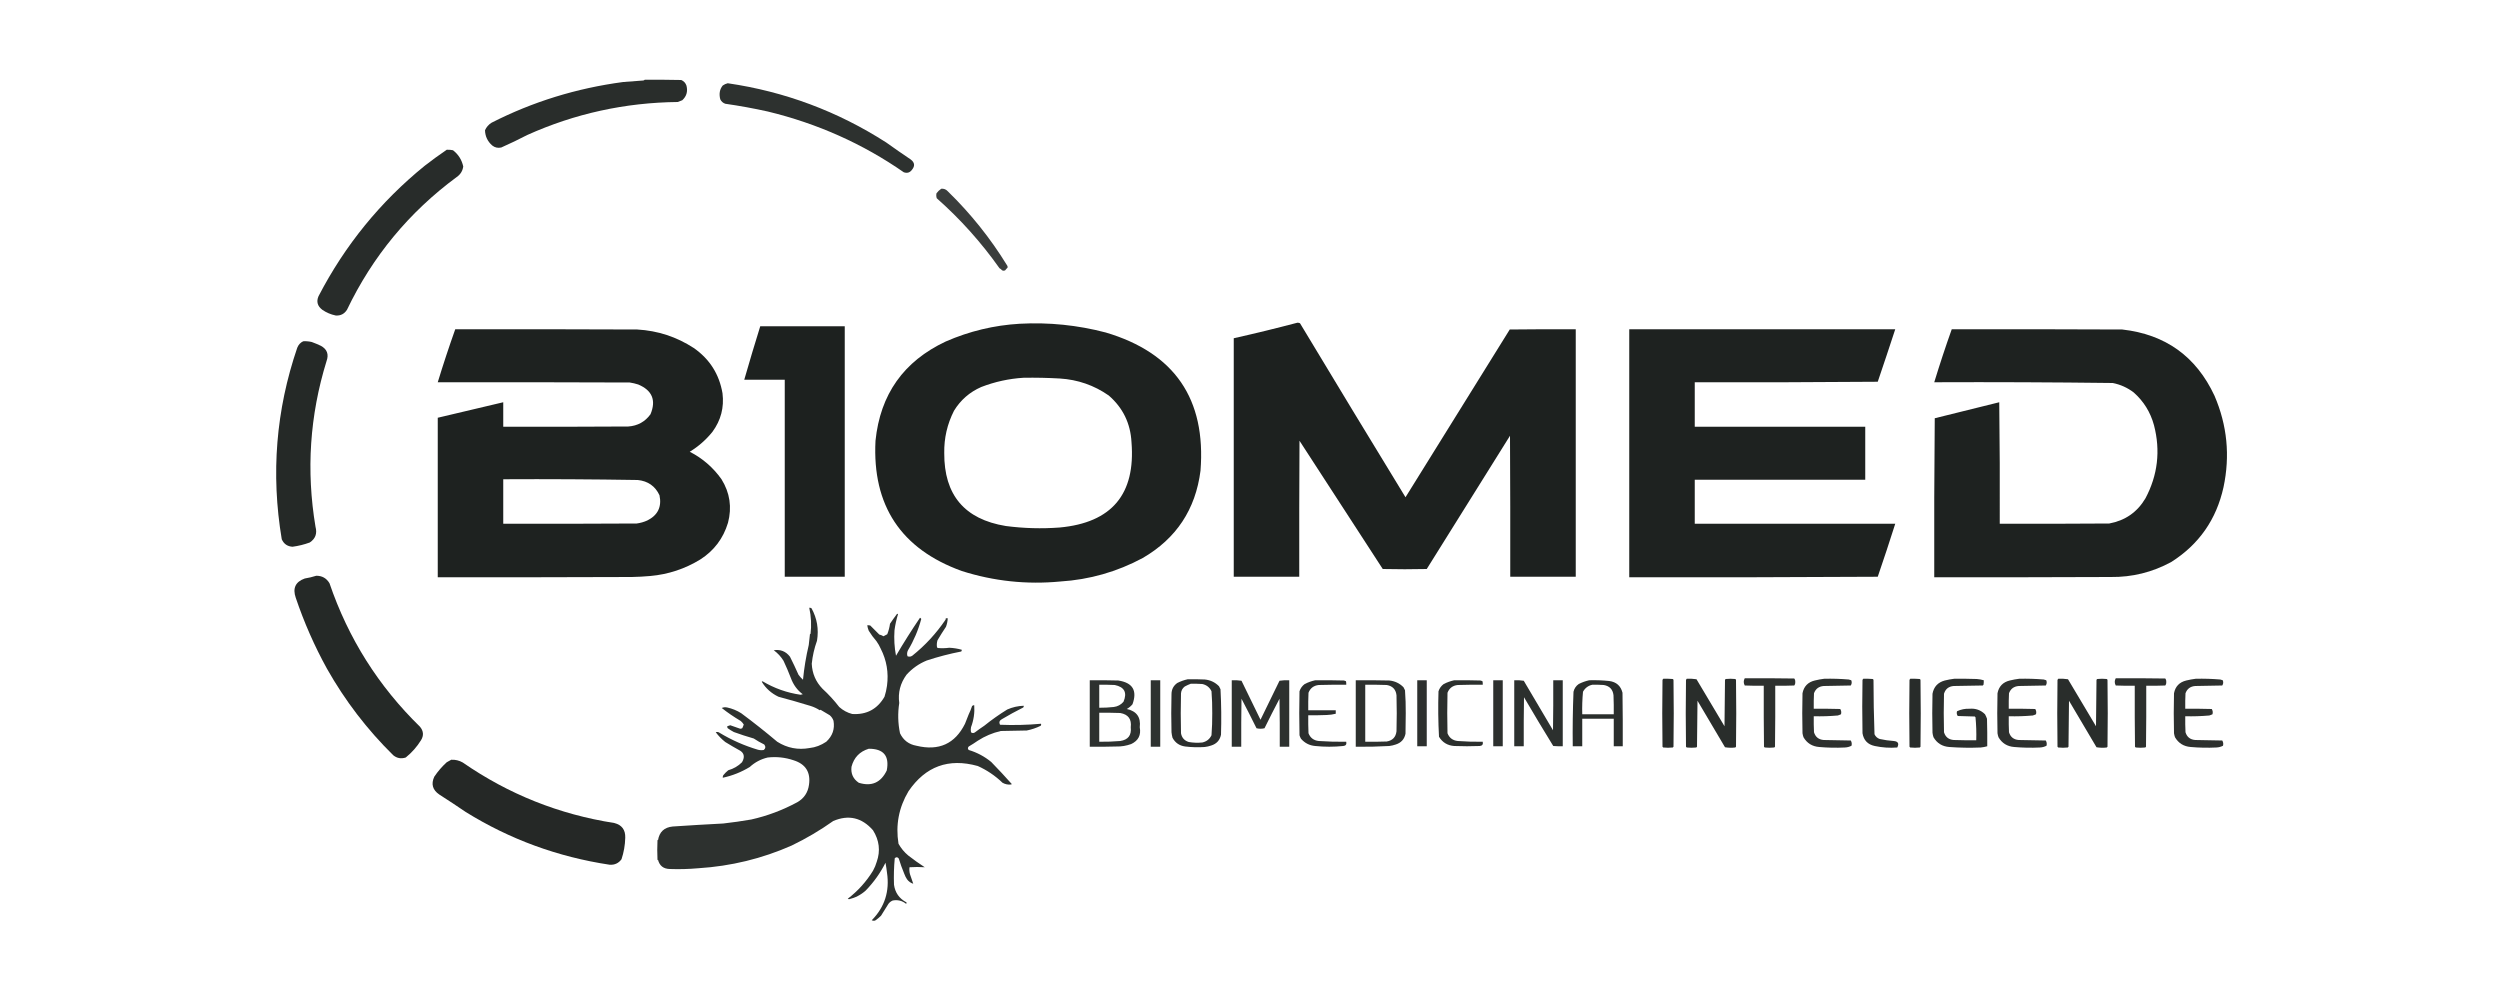 <?xml version="1.0" encoding="UTF-8"?> <svg xmlns="http://www.w3.org/2000/svg" xmlns:xlink="http://www.w3.org/1999/xlink" version="1.1" width="5000px" height="1980px" style="shape-rendering:geometricPrecision; text-rendering:geometricPrecision; image-rendering:optimizeQuality; fill-rule:evenodd; clip-rule:evenodd"><g><path style="opacity:0.944" fill="#1d211f" d="M 1289.5,159.5 C 1313.84,159.333 1338.17,159.5 1362.5,160C 1367.76,162.256 1371.26,166.09 1373,171.5C 1375.87,183.04 1373.04,192.706 1364.5,200.5C 1361.4,201.52 1358.4,202.687 1355.5,204C 1250.16,205.146 1149.83,227.146 1054.5,270C 1037.39,278.891 1020.05,287.224 1002.5,295C 995.779,296.52 989.779,295.187 984.5,291C 975.193,282.889 970.36,272.723 970,260.5C 972.769,254.25 977.102,249.25 983,245.5C 1065,203.64 1152.83,176.473 1246.5,164C 1259.83,163 1273.17,162 1286.5,161C 1287.74,160.768 1288.74,160.268 1289.5,159.5 Z"></path></g><g><path style="opacity:0.923" fill="#1d211f" d="M 1455.5,166.5 C 1569.7,183.177 1675.36,222.677 1772.5,285C 1788.66,296.58 1804.99,307.913 1821.5,319C 1829.42,325.059 1830.25,331.893 1824,339.5C 1819.79,345.277 1814.29,346.944 1807.5,344.5C 1725.58,287.562 1634.91,247.062 1535.5,223C 1507.44,216.767 1479.11,211.6 1450.5,207.5C 1445.9,205.895 1442.56,202.895 1440.5,198.5C 1437.73,187.651 1439.39,178.485 1445.5,171C 1448.63,168.8 1451.96,167.3 1455.5,166.5 Z"></path></g><g><path style="opacity:0.949" fill="#1d211f" d="M 893.5,299.5 C 897.722,299.263 901.889,299.596 906,300.5C 916.749,308.824 923.582,319.658 926.5,333C 925.224,341.883 920.891,348.883 913.5,354C 818.283,424.266 745.116,512.766 694,619.5C 688.704,627.826 681.204,631.66 671.5,631C 661.648,628.999 652.648,625.166 644.5,619.5C 634.92,612.158 632.42,603.158 637,592.5C 689.903,490.477 760.736,403.477 849.5,331.5C 863.928,320.308 878.594,309.641 893.5,299.5 Z"></path></g><g><path style="opacity:0.868" fill="#1d211f" d="M 1882.5,377.5 C 1887.7,377.011 1892.04,378.677 1895.5,382.5C 1941.21,427.022 1980.71,476.355 2014,530.5C 2015.19,532.044 2015.52,533.711 2015,535.5C 2013.31,537.017 2011.81,538.684 2010.5,540.5C 2008.35,541.758 2006.18,541.758 2004,540.5C 2002.64,538.811 2000.98,537.478 1999,536.5C 1962.45,484.802 1920.62,438.135 1873.5,396.5C 1872.41,393.227 1872.25,389.894 1873,386.5C 1875.73,382.912 1878.9,379.912 1882.5,377.5 Z"></path></g><g><path style="opacity:0.995" fill="#1d211f" d="M 2594.5,645.5 C 2596.47,645.261 2598.3,645.594 2600,646.5C 2669.94,762.763 2740.27,878.763 2811,994.5C 2880.63,882.751 2950.13,770.917 3019.5,659C 3063.5,658.5 3107.5,658.333 3151.5,658.5C 3151.5,823.5 3151.5,988.5 3151.5,1153.5C 3107.83,1153.5 3064.17,1153.5 3020.5,1153.5C 3020.67,1059.5 3020.5,965.499 3020,871.5C 2964.63,960.417 2909.13,1049.25 2853.5,1138C 2824.17,1138.67 2794.83,1138.67 2765.5,1138C 2709.88,1052.59 2654.38,967.085 2599,881.5C 2598.5,972.166 2598.33,1062.83 2598.5,1153.5C 2554.83,1153.5 2511.17,1153.5 2467.5,1153.5C 2467.5,994.5 2467.5,835.5 2467.5,676.5C 2510.13,666.926 2552.46,656.592 2594.5,645.5 Z"></path></g><g><path style="opacity:0.99" fill="#1d211f" d="M 2039.5,647.5 C 2097.78,644.358 2155.11,650.192 2211.5,665C 2349.2,705.845 2412.36,798.011 2401,941.5C 2391.1,1018.86 2352.6,1077.02 2285.5,1116C 2233.99,1143.63 2178.99,1159.3 2120.5,1163C 2053.36,1169.39 1987.69,1162.39 1923.5,1142C 1801.86,1097.95 1744.36,1011.12 1751,881.5C 1760.48,788.715 1807.32,722.548 1891.5,683C 1938.81,662.338 1988.14,650.505 2039.5,647.5 Z M 2047.5,755.5 C 2071.52,755.134 2095.52,755.634 2119.5,757C 2155.51,759.222 2188.17,770.556 2217.5,791C 2245.81,815.527 2260.98,846.693 2263,884.5C 2271.35,988.487 2223.52,1045.32 2119.5,1055C 2083.38,1057.73 2047.38,1056.73 2011.5,1052C 1929.01,1038.5 1888.01,989.833 1888.5,906C 1888,876.188 1894.5,848.022 1908,821.5C 1921.18,799.987 1939.34,784.154 1962.5,774C 1989.99,763.404 2018.32,757.238 2047.5,755.5 Z"></path></g><g><path style="opacity:0.993" fill="#1d211f" d="M 1520.5,652.5 C 1576.83,652.5 1633.17,652.5 1689.5,652.5C 1689.5,819.5 1689.5,986.5 1689.5,1153.5C 1649.5,1153.5 1609.5,1153.5 1569.5,1153.5C 1569.5,1022.17 1569.5,890.833 1569.5,759.5C 1542.5,759.5 1515.5,759.5 1488.5,759.5C 1498.76,723.715 1509.43,688.048 1520.5,652.5 Z"></path></g><g><path style="opacity:0.991" fill="#1d211f" d="M 910.5,658.5 C 1031.83,658.333 1153.17,658.5 1274.5,659C 1315.55,661.351 1353.22,673.685 1387.5,696C 1419.26,718.104 1438.42,748.271 1445,786.5C 1448.49,814.867 1441.83,840.533 1425,863.5C 1412.16,879.509 1396.99,892.843 1379.5,903.5C 1405.15,916.651 1426.32,934.984 1443,958.5C 1459.79,985.572 1464.12,1014.57 1456,1045.5C 1446.57,1076.86 1428.07,1101.36 1400.5,1119C 1369.81,1137.79 1336.47,1148.79 1300.5,1152C 1288.19,1153.09 1275.86,1153.75 1263.5,1154C 1134.17,1154.5 1004.83,1154.67 875.5,1154.5C 875.5,1048.17 875.5,941.833 875.5,835.5C 919.199,825.325 962.866,814.992 1006.5,804.5C 1006.5,820.833 1006.5,837.167 1006.5,853.5C 1089.83,853.667 1173.17,853.5 1256.5,853C 1275.3,851.691 1290.13,843.524 1301,828.5C 1312.63,800.584 1304.46,780.751 1276.5,769C 1270.94,767.194 1265.28,765.861 1259.5,765C 1131.5,764.5 1003.5,764.333 875.5,764.5C 886.368,728.897 898.034,693.563 910.5,658.5 Z M 1006.5,958.5 C 1096.18,958.037 1185.85,958.537 1275.5,960C 1295.85,962.043 1310.35,972.21 1319,990.5C 1323.84,1013.66 1315.67,1030.49 1294.5,1041C 1287.79,1044.01 1280.79,1046.01 1273.5,1047C 1184.5,1047.5 1095.5,1047.67 1006.5,1047.5C 1006.5,1017.83 1006.5,988.167 1006.5,958.5 Z"></path></g><g><path style="opacity:0.992" fill="#1d211f" d="M 3258.5,658.5 C 3435.83,658.5 3613.17,658.5 3790.5,658.5C 3779.04,693.539 3767.38,728.539 3755.5,763.5C 3633.5,764.5 3511.5,764.833 3389.5,764.5C 3389.5,794.167 3389.5,823.833 3389.5,853.5C 3503.17,853.5 3616.83,853.5 3730.5,853.5C 3730.5,888.833 3730.5,924.167 3730.5,959.5C 3616.83,959.5 3503.17,959.5 3389.5,959.5C 3389.5,988.833 3389.5,1018.17 3389.5,1047.5C 3523.17,1047.5 3656.83,1047.5 3790.5,1047.5C 3779.25,1082.93 3767.58,1118.26 3755.5,1153.5C 3589.83,1154.5 3424.17,1154.83 3258.5,1154.5C 3258.5,989.167 3258.5,823.833 3258.5,658.5 Z"></path></g><g><path style="opacity:0.991" fill="#1d211f" d="M 3903.5,658.5 C 4017.17,658.333 4130.83,658.5 4244.5,659C 4330.84,668.74 4392.34,712.907 4429,791.5C 4454.4,850.548 4460.4,911.548 4447,974.5C 4432.72,1039.05 4397.89,1088.88 4342.5,1124C 4304.81,1144.51 4264.47,1154.51 4221.5,1154C 4103.83,1154.5 3986.17,1154.67 3868.5,1154.5C 3868.17,1048.5 3868.5,942.498 3869.5,836.5C 3912.5,825.833 3955.5,815.167 3998.5,804.5C 3999.5,885.497 3999.83,966.497 3999.5,1047.5C 4072.5,1047.67 4145.5,1047.5 4218.5,1047C 4250.37,1041.15 4274.54,1024.32 4291,996.5C 4315.55,950.092 4321.22,901.426 4308,850.5C 4300.94,824.517 4287.44,802.683 4267.5,785C 4255.01,775.425 4241.01,769.092 4225.5,766C 4106.53,764.513 3987.53,764.013 3868.5,764.5C 3879.37,728.897 3891.03,693.563 3903.5,658.5 Z"></path></g><g><path style="opacity:0.958" fill="#1d211f" d="M 606.5,682.5 C 612.245,682.211 617.912,682.711 623.5,684C 629.588,686.208 635.588,688.708 641.5,691.5C 654.25,698.361 658.084,708.694 653,722.5C 619.523,830.982 612.19,941.316 631,1053.5C 634.694,1067.02 630.861,1077.52 619.5,1085C 608.266,1089.11 596.766,1091.94 585,1093.5C 574.742,1092.8 567.575,1087.8 563.5,1078.5C 541.615,947.635 551.949,819.968 594.5,695.5C 596.852,689.488 600.852,685.154 606.5,682.5 Z"></path></g><g><path style="opacity:0.958" fill="#1d211f" d="M 632.5,1151.5 C 644.208,1151.44 653.041,1156.44 659,1166.5C 696.555,1276.68 756.888,1372.35 840,1453.5C 847.13,1462.11 847.797,1471.11 842,1480.5C 833.812,1493.68 823.646,1505.18 811.5,1515C 802.29,1518.04 793.957,1516.54 786.5,1510.5C 734.282,1459.1 690.115,1401.43 654,1337.5C 629.004,1292.23 608.171,1244.9 591.5,1195.5C 584.903,1176.46 590.903,1163.63 609.5,1157C 617.453,1155.72 625.119,1153.88 632.5,1151.5 Z"></path></g><g><path style="opacity:0.923" fill="#1d211f" d="M 1761.5,1297.5 C 1759.19,1292.22 1756.36,1287.22 1753,1282.5C 1747.25,1275.92 1742.09,1268.92 1737.5,1261.5C 1736.03,1257.96 1735.03,1254.29 1734.5,1250.5C 1736.53,1250.34 1738.53,1250.5 1740.5,1251C 1746.42,1256.92 1752.42,1262.92 1758.5,1269C 1761.53,1269.78 1764.36,1270.95 1767,1272.5C 1769.5,1271.09 1772,1269.76 1774.5,1268.5C 1777.18,1261.79 1779.01,1254.79 1780,1247.5C 1784.31,1241.03 1788.81,1234.69 1793.5,1228.5C 1794.27,1227.29 1795.11,1227.29 1796,1228.5C 1792.79,1238.88 1790.46,1249.55 1789,1260.5C 1787.8,1277.65 1788.8,1294.65 1792,1311.5C 1807.16,1285.67 1823.16,1260.33 1840,1235.5C 1841.16,1236 1841.99,1236.83 1842.5,1238C 1836.56,1260.16 1827.73,1280.99 1816,1300.5C 1813.98,1304.49 1813.65,1308.49 1815,1312.5C 1818.29,1313.87 1821.46,1313.54 1824.5,1311.5C 1850.28,1290.89 1872.44,1266.89 1891,1239.5C 1891.48,1238.55 1891.65,1237.55 1891.5,1236.5C 1892.83,1236.5 1894.17,1236.5 1895.5,1236.5C 1895.19,1242.34 1894.03,1248.01 1892,1253.5C 1886.07,1262.36 1880.4,1271.36 1875,1280.5C 1873.61,1285.09 1873.27,1289.76 1874,1294.5C 1874.5,1295 1875,1295.5 1875.5,1296C 1883.18,1296.69 1890.85,1296.53 1898.5,1295.5C 1907.08,1295.88 1915.42,1297.21 1923.5,1299.5C 1923.67,1300.82 1923.34,1301.99 1922.5,1303C 1899.09,1307.55 1876.09,1313.55 1853.5,1321C 1837.84,1327.41 1824.34,1336.91 1813,1349.5C 1800.53,1366.59 1795.69,1385.42 1798.5,1406C 1795.35,1426.3 1795.85,1446.47 1800,1466.5C 1806.66,1480.48 1817.66,1488.82 1833,1491.5C 1877.68,1502.33 1910.01,1487.67 1930,1447.5C 1932.61,1441.17 1935.11,1434.84 1937.5,1428.5C 1940.02,1423.43 1942.19,1418.1 1944,1412.5C 1945.11,1410.96 1946.61,1410.3 1948.5,1410.5C 1949.54,1425.73 1947.37,1440.4 1942,1454.5C 1941.33,1457.83 1941.33,1461.17 1942,1464.5C 1944.2,1466.45 1946.7,1466.62 1949.5,1465C 1955.74,1460.25 1962.07,1455.75 1968.5,1451.5C 1983.13,1439.71 1998.46,1428.88 2014.5,1419C 2025.02,1414.36 2036.02,1411.86 2047.5,1411.5C 2047.67,1412.82 2047.34,1413.99 2046.5,1415C 2031.92,1422.29 2017.59,1430.13 2003.5,1438.5C 1998.84,1441.13 1997.67,1444.8 2000,1449.5C 2027.36,1450.63 2054.7,1449.96 2082,1447.5C 2082.59,1448.9 2082.43,1450.23 2081.5,1451.5C 2072.58,1455.9 2063.25,1459.06 2053.5,1461C 2036.17,1461.33 2018.83,1461.67 2001.5,1462C 1985.04,1465.8 1969.71,1472.3 1955.5,1481.5C 1949.67,1485.58 1943.67,1489.42 1937.5,1493C 1935.27,1495.47 1935.27,1497.8 1937.5,1500C 1954.13,1504.97 1969.13,1512.97 1982.5,1524C 1996.51,1538.34 2010.17,1553.01 2023.5,1568C 2023.17,1568.33 2022.83,1568.67 2022.5,1569C 2016.3,1569.76 2010.46,1568.59 2005,1565.5C 1990.44,1551.47 1973.94,1540.3 1955.5,1532C 1897.18,1515.77 1851.02,1532.6 1817,1582.5C 1797.62,1615.01 1790.95,1650.01 1797,1687.5C 1801.99,1696.5 1808.49,1704.33 1816.5,1711C 1827.2,1719.34 1838.2,1727.17 1849.5,1734.5C 1839.35,1733.81 1829.18,1733.81 1819,1734.5C 1818.38,1739.22 1818.71,1743.89 1820,1748.5C 1822.32,1754.77 1824.49,1761.1 1826.5,1767.5C 1821.42,1765.95 1817.26,1762.95 1814,1758.5C 1811.67,1754.98 1809.84,1751.32 1808.5,1747.5C 1804.34,1737.54 1800.68,1727.37 1797.5,1717C 1795.06,1713.89 1792.39,1713.73 1789.5,1716.5C 1787.85,1734.11 1787.35,1751.77 1788,1769.5C 1790.25,1785.35 1798.42,1797.01 1812.5,1804.5C 1813.66,1805.58 1813.49,1806.58 1812,1807.5C 1804.2,1801.34 1795.37,1799.17 1785.5,1801C 1782.1,1802.4 1779.26,1804.57 1777,1807.5C 1772,1815.5 1767,1823.5 1762,1831.5C 1758.48,1835.01 1754.65,1838.18 1750.5,1841C 1748.1,1841.81 1745.76,1841.65 1743.5,1840.5C 1769.36,1814.22 1779.52,1782.55 1774,1745.5C 1773.21,1738.8 1772.21,1732.13 1771,1725.5C 1760.66,1746.02 1747.49,1764.52 1731.5,1781C 1721.84,1789.72 1710.68,1795.55 1698,1798.5C 1697.17,1798.17 1696.33,1797.83 1695.5,1797.5C 1715.77,1781.98 1732.6,1763.32 1746,1741.5C 1749.18,1735.79 1751.68,1729.79 1753.5,1723.5C 1761.13,1701.73 1758.63,1680.73 1746,1660.5C 1723.73,1635.11 1697.23,1628.94 1666.5,1642C 1640.23,1660.64 1612.57,1676.97 1583.5,1691C 1524.22,1717.22 1461.89,1732.39 1396.5,1736.5C 1377.53,1738.18 1358.53,1738.68 1339.5,1738C 1326.89,1737.7 1319.05,1731.54 1316,1719.5C 1315.67,1719.83 1315.33,1720.17 1315,1720.5C 1314.33,1706.83 1314.33,1693.17 1315,1679.5C 1315.33,1679.83 1315.67,1680.17 1316,1680.5C 1318.72,1663.78 1328.56,1654.61 1345.5,1653C 1379.09,1650.74 1412.76,1648.74 1446.5,1647C 1465.16,1644.91 1483.82,1642.24 1502.5,1639C 1534.44,1631.84 1565.11,1620.34 1594.5,1604.5C 1608.03,1596.78 1615.86,1585.11 1618,1569.5C 1621.56,1544.39 1611.23,1528.06 1587,1520.5C 1570.3,1514.86 1553.13,1513.03 1535.5,1515C 1521.86,1518.15 1509.86,1524.49 1499.5,1534C 1482.74,1544.19 1464.74,1551.36 1445.5,1555.5C 1445.36,1553.74 1445.69,1552.07 1446.5,1550.5C 1449.5,1546.83 1452.83,1543.5 1456.5,1540.5C 1467.14,1537.51 1476.31,1532.17 1484,1524.5C 1484.67,1523.17 1485.33,1521.83 1486,1520.5C 1489.28,1512.35 1487.44,1506.02 1480.5,1501.5C 1470.35,1495.92 1460.35,1490.09 1450.5,1484C 1443.34,1478.34 1437.01,1471.84 1431.5,1464.5C 1434.1,1463.43 1436.6,1463.77 1439,1465.5C 1463.21,1480.13 1488.88,1491.46 1516,1499.5C 1519.8,1500.48 1523.64,1500.65 1527.5,1500C 1531.28,1496.79 1531.62,1493.13 1528.5,1489C 1521.18,1485.45 1514.18,1481.45 1507.5,1477C 1494.01,1473.14 1480.67,1468.8 1467.5,1464C 1463.36,1461.76 1459.36,1459.26 1455.5,1456.5C 1454.57,1455.31 1454.24,1453.98 1454.5,1452.5C 1456.46,1451.87 1458.46,1451.2 1460.5,1450.5C 1467.2,1452.84 1473.87,1455.18 1480.5,1457.5C 1481.89,1457.38 1483.23,1457.05 1484.5,1456.5C 1485.73,1454.08 1486.73,1451.58 1487.5,1449C 1485.87,1446.37 1483.87,1444.04 1481.5,1442C 1467.39,1433.6 1454.73,1424.93 1443.5,1416C 1446.97,1414.42 1450.64,1414.09 1454.5,1415C 1464.51,1417.18 1473.85,1421.01 1482.5,1426.5C 1507.08,1444.74 1531.08,1463.74 1554.5,1483.5C 1574.44,1496.13 1596.1,1500.3 1619.5,1496C 1630.9,1494.78 1641.9,1490.61 1652.5,1483.5C 1665.05,1471.9 1669.88,1457.9 1667,1441.5C 1665.48,1437.15 1662.98,1433.48 1659.5,1430.5C 1653.35,1426.74 1647.18,1423.07 1641,1419.5C 1640.59,1419.96 1640.09,1420.29 1639.5,1420.5C 1633.89,1416.86 1627.89,1414.03 1621.5,1412C 1600.1,1405.44 1578.6,1399.28 1557,1393.5C 1542.77,1386.76 1531.6,1376.76 1523.5,1363.5C 1524,1363.17 1524.5,1362.83 1525,1362.5C 1548.57,1376.56 1573.9,1385.56 1601,1389.5C 1602.5,1389.17 1604,1388.83 1605.5,1388.5C 1594.5,1380.37 1586.5,1369.37 1581.5,1355.5C 1577.24,1344.32 1572.41,1332.99 1567,1321.5C 1561.87,1313.23 1555.37,1306.23 1547.5,1300.5C 1560.87,1298.35 1571.7,1302.68 1580,1313.5C 1585.96,1325.36 1591.63,1337.36 1597,1349.5C 1599.63,1353.13 1602.63,1356.47 1606,1359.5C 1608.24,1336.15 1612.08,1312.98 1617.5,1290C 1618.48,1282.52 1619.31,1275.02 1620,1267.5C 1620.33,1267.83 1620.67,1268.17 1621,1268.5C 1623.23,1250.67 1622.39,1233 1618.5,1215.5C 1620.14,1215.29 1621.64,1215.62 1623,1216.5C 1634.17,1236.72 1637.84,1258.39 1634,1281.5C 1628.62,1296.34 1625.12,1311.68 1623.5,1327.5C 1624.41,1346.97 1631.57,1363.63 1645,1377.5C 1657.24,1388.74 1668.41,1400.91 1678.5,1414C 1686.04,1420.77 1694.71,1425.44 1704.5,1428C 1733.18,1429.75 1754.68,1418.25 1769,1393.5C 1771.31,1386.3 1772.97,1378.97 1774,1371.5C 1777.48,1345.3 1773.32,1320.63 1761.5,1297.5 Z M 1737.5,1497.5 C 1767.19,1497.36 1779.19,1511.86 1773.5,1541C 1761.72,1565.34 1743.06,1573.51 1717.5,1565.5C 1706.22,1557.87 1701.39,1547.2 1703,1533.5C 1707.86,1515.02 1719.36,1503.02 1737.5,1497.5 Z"></path></g><g><path style="opacity:0.004" fill="#1d211f" d="M 1761.5,1297.5 C 1760.83,1298.17 1760.83,1298.17 1761.5,1297.5 Z"></path></g><g><path style="opacity:0.004" fill="#1d211f" d="M 1581.5,1355.5 C 1580.83,1356.17 1580.83,1356.17 1581.5,1355.5 Z"></path></g><g><path style="opacity:0.929" fill="#1d211f" d="M 3489.5,1356.5 C 3522.5,1356.33 3555.5,1356.5 3588.5,1357C 3590.06,1359 3590.73,1361.33 3590.5,1364C 3590.73,1366.67 3590.06,1369 3588.5,1371C 3575.84,1371.5 3563.17,1371.67 3550.5,1371.5C 3550.67,1412.17 3550.5,1452.83 3550,1493.5C 3549.5,1494 3549,1494.5 3548.5,1495C 3542.17,1495.67 3535.83,1495.67 3529.5,1495C 3529,1494.5 3528.5,1494 3528,1493.5C 3527.5,1452.83 3527.33,1412.17 3527.5,1371.5C 3514.83,1371.67 3502.16,1371.5 3489.5,1371C 3486.86,1366.17 3486.86,1361.33 3489.5,1356.5 Z"></path></g><g><path style="opacity:0.929" fill="#1d211f" d="M 4231.5,1356.5 C 4264.5,1356.33 4297.5,1356.5 4330.5,1357C 4332.06,1359 4332.73,1361.33 4332.5,1364C 4332.73,1366.67 4332.06,1369 4330.5,1371C 4317.84,1371.5 4305.17,1371.67 4292.5,1371.5C 4292.67,1412.17 4292.5,1452.83 4292,1493.5C 4291.5,1494 4291,1494.5 4290.5,1495C 4284.17,1495.67 4277.83,1495.67 4271.5,1495C 4271,1494.5 4270.5,1494 4270,1493.5C 4269.5,1452.83 4269.33,1412.17 4269.5,1371.5C 4256.83,1371.67 4244.16,1371.5 4231.5,1371C 4228.86,1366.17 4228.86,1361.33 4231.5,1356.5 Z"></path></g><g><path style="opacity:0.947" fill="#1d211f" d="M 3326.5,1357.5 C 3332.84,1357.33 3339.18,1357.5 3345.5,1358C 3346,1358.5 3346.5,1359 3347,1359.5C 3347.67,1404.17 3347.67,1448.83 3347,1493.5C 3346.5,1494 3346,1494.5 3345.5,1495C 3339.17,1495.67 3332.83,1495.67 3326.5,1495C 3326,1494.5 3325.5,1494 3325,1493.5C 3324.33,1448.83 3324.33,1404.17 3325,1359.5C 3325.72,1358.96 3326.22,1358.29 3326.5,1357.5 Z"></path></g><g><path style="opacity:0.945" fill="#1d211f" d="M 3373.5,1357.5 C 3380.09,1357.19 3386.59,1357.52 3393,1358.5C 3411.67,1389.83 3430.33,1421.17 3449,1452.5C 3449.33,1421.5 3449.67,1390.5 3450,1359.5C 3450.5,1359 3451,1358.5 3451.5,1358C 3457.83,1357.33 3464.17,1357.33 3470.5,1358C 3471,1358.5 3471.5,1359 3472,1359.5C 3472.67,1404.17 3472.67,1448.83 3472,1493.5C 3471.5,1494 3471,1494.5 3470.5,1495C 3463.59,1495.81 3456.75,1495.64 3450,1494.5C 3431.67,1463.5 3413.33,1432.5 3395,1401.5C 3394.67,1432.17 3394.33,1462.83 3394,1493.5C 3393.5,1494 3393,1494.5 3392.5,1495C 3386.17,1495.67 3379.83,1495.67 3373.5,1495C 3373,1494.5 3372.5,1494 3372,1493.5C 3371.33,1448.83 3371.33,1404.17 3372,1359.5C 3372.72,1358.96 3373.22,1358.29 3373.5,1357.5 Z"></path></g><g><path style="opacity:0.928" fill="#1d211f" d="M 3648.5,1357.5 C 3664.87,1357.13 3681.2,1357.63 3697.5,1359C 3699.22,1359.35 3700.88,1359.85 3702.5,1360.5C 3704.02,1364.27 3703.69,1367.77 3701.5,1371C 3683.5,1371.33 3665.5,1371.67 3647.5,1372C 3637.78,1372.75 3631.28,1377.58 3628,1386.5C 3627.5,1396.83 3627.33,1407.16 3627.5,1417.5C 3645.17,1417.33 3662.84,1417.5 3680.5,1418C 3682.52,1421.18 3683.02,1424.68 3682,1428.5C 3679.93,1429.52 3677.76,1430.36 3675.5,1431C 3659.54,1432.39 3643.54,1432.89 3627.5,1432.5C 3627.33,1443.17 3627.5,1453.84 3628,1464.5C 3630.87,1474.02 3637.37,1479.19 3647.5,1480C 3665.5,1480.33 3683.5,1480.67 3701.5,1481C 3703.52,1484.18 3704.02,1487.68 3703,1491.5C 3698.8,1493.68 3694.3,1494.84 3689.5,1495C 3672.47,1495.84 3655.47,1495.5 3638.5,1494C 3624.48,1492.92 3613.98,1486.42 3607,1474.5C 3606.08,1471.9 3605.41,1469.23 3605,1466.5C 3604.33,1439.83 3604.33,1413.17 3605,1386.5C 3607.68,1372.82 3615.85,1364.32 3629.5,1361C 3635.91,1359.44 3642.24,1358.27 3648.5,1357.5 Z"></path></g><g><path style="opacity:0.939" fill="#1d211f" d="M 3726.5,1357.5 C 3732.84,1357.33 3739.18,1357.5 3745.5,1358C 3746,1358.5 3746.5,1359 3747,1359.5C 3747.03,1395.88 3747.69,1432.21 3749,1468.5C 3751.11,1473.15 3754.61,1476.31 3759.5,1478C 3768.71,1480.05 3778.05,1481.38 3787.5,1482C 3796.25,1482.84 3798.58,1487.17 3794.5,1495C 3779.34,1496.17 3764.34,1495.17 3749.5,1492C 3735.51,1489.01 3727.34,1480.51 3725,1466.5C 3724.33,1430.83 3724.33,1395.17 3725,1359.5C 3725.72,1358.96 3726.22,1358.29 3726.5,1357.5 Z"></path></g><g><path style="opacity:0.947" fill="#1d211f" d="M 3820.5,1357.5 C 3826.84,1357.33 3833.18,1357.5 3839.5,1358C 3840,1358.5 3840.5,1359 3841,1359.5C 3841.67,1404.17 3841.67,1448.83 3841,1493.5C 3840.5,1494 3840,1494.5 3839.5,1495C 3833.17,1495.67 3826.83,1495.67 3820.5,1495C 3820,1494.5 3819.5,1494 3819,1493.5C 3818.33,1448.83 3818.33,1404.17 3819,1359.5C 3819.72,1358.96 3820.22,1358.29 3820.5,1357.5 Z"></path></g><g><path style="opacity:0.936" fill="#1d211f" d="M 3908.5,1357.5 C 3923.5,1357.33 3938.5,1357.5 3953.5,1358C 3958.28,1358.35 3962.94,1359.18 3967.5,1360.5C 3967.66,1363.52 3967.5,1366.52 3967,1369.5C 3966.5,1370 3966,1370.5 3965.5,1371C 3946.17,1371.33 3926.83,1371.67 3907.5,1372C 3897.38,1372.8 3890.88,1377.96 3888,1387.5C 3887.33,1413.17 3887.33,1438.83 3888,1464.5C 3890.88,1474.04 3897.38,1479.2 3907.5,1480C 3922.5,1480.5 3937.5,1480.67 3952.5,1480.5C 3952.97,1465.07 3952.47,1449.74 3951,1434.5C 3950.5,1434 3950,1433.5 3949.5,1433C 3938.17,1432.67 3926.83,1432.33 3915.5,1432C 3913.5,1429.16 3913,1425.99 3914,1422.5C 3921.88,1418.8 3930.21,1417.13 3939,1417.5C 3951.13,1416.43 3961.46,1420.1 3970,1428.5C 3971.61,1431.38 3972.94,1434.38 3974,1437.5C 3974.5,1455.83 3974.67,1474.16 3974.5,1492.5C 3970.27,1493.75 3965.93,1494.58 3961.5,1495C 3940.47,1495.87 3919.47,1495.54 3898.5,1494C 3884.51,1492.93 3874.01,1486.43 3867,1474.5C 3866.01,1471.58 3865.35,1468.58 3865,1465.5C 3864.33,1439.5 3864.33,1413.5 3865,1387.5C 3867.56,1373.6 3875.73,1364.77 3889.5,1361C 3895.91,1359.44 3902.24,1358.27 3908.5,1357.5 Z"></path></g><g><path style="opacity:0.928" fill="#1d211f" d="M 4038.5,1357.5 C 4054.87,1357.13 4071.2,1357.63 4087.5,1359C 4089.22,1359.35 4090.88,1359.85 4092.5,1360.5C 4094.02,1364.27 4093.69,1367.77 4091.5,1371C 4073.5,1371.33 4055.5,1371.67 4037.5,1372C 4027.78,1372.75 4021.28,1377.58 4018,1386.5C 4017.5,1396.83 4017.33,1407.16 4017.5,1417.5C 4035.17,1417.33 4052.84,1417.5 4070.5,1418C 4072.52,1421.18 4073.02,1424.68 4072,1428.5C 4069.93,1429.52 4067.76,1430.36 4065.5,1431C 4049.54,1432.39 4033.54,1432.89 4017.5,1432.5C 4017.33,1443.17 4017.5,1453.84 4018,1464.5C 4020.87,1474.02 4027.37,1479.19 4037.5,1480C 4055.5,1480.33 4073.5,1480.67 4091.5,1481C 4093.52,1484.18 4094.02,1487.68 4093,1491.5C 4088.8,1493.68 4084.3,1494.84 4079.5,1495C 4062.47,1495.84 4045.47,1495.5 4028.5,1494C 4014.48,1492.92 4003.98,1486.42 3997,1474.5C 3996.08,1471.9 3995.41,1469.23 3995,1466.5C 3994.33,1439.83 3994.33,1413.17 3995,1386.5C 3997.68,1372.82 4005.85,1364.32 4019.5,1361C 4025.91,1359.44 4032.24,1358.27 4038.5,1357.5 Z"></path></g><g><path style="opacity:0.945" fill="#1d211f" d="M 4116.5,1357.5 C 4123.09,1357.19 4129.59,1357.52 4136,1358.5C 4154.67,1389.83 4173.33,1421.17 4192,1452.5C 4192.33,1421.5 4192.67,1390.5 4193,1359.5C 4193.5,1359 4194,1358.5 4194.5,1358C 4200.83,1357.33 4207.17,1357.33 4213.5,1358C 4214,1358.5 4214.5,1359 4215,1359.5C 4215.67,1404.17 4215.67,1448.83 4215,1493.5C 4214.5,1494 4214,1494.5 4213.5,1495C 4206.59,1495.81 4199.75,1495.64 4193,1494.5C 4174.67,1463.5 4156.33,1432.5 4138,1401.5C 4137.67,1432.17 4137.33,1462.83 4137,1493.5C 4136.5,1494 4136,1494.5 4135.5,1495C 4129.17,1495.67 4122.83,1495.67 4116.5,1495C 4116,1494.5 4115.5,1494 4115,1493.5C 4114.33,1448.83 4114.33,1404.17 4115,1359.5C 4115.72,1358.96 4116.22,1358.29 4116.5,1357.5 Z"></path></g><g><path style="opacity:0.928" fill="#1d211f" d="M 4391.5,1357.5 C 4407.87,1357.13 4424.2,1357.63 4440.5,1359C 4442.22,1359.35 4443.88,1359.85 4445.5,1360.5C 4447.02,1364.27 4446.69,1367.77 4444.5,1371C 4426.5,1371.33 4408.5,1371.67 4390.5,1372C 4380.78,1372.75 4374.28,1377.58 4371,1386.5C 4370.5,1396.83 4370.33,1407.16 4370.5,1417.5C 4388.17,1417.33 4405.84,1417.5 4423.5,1418C 4425.52,1421.18 4426.02,1424.68 4425,1428.5C 4422.93,1429.52 4420.76,1430.36 4418.5,1431C 4402.54,1432.39 4386.54,1432.89 4370.5,1432.5C 4370.33,1443.17 4370.5,1453.84 4371,1464.5C 4373.87,1474.02 4380.37,1479.19 4390.5,1480C 4408.5,1480.33 4426.5,1480.67 4444.5,1481C 4446.52,1484.18 4447.02,1487.68 4446,1491.5C 4441.8,1493.68 4437.3,1494.84 4432.5,1495C 4415.47,1495.84 4398.47,1495.5 4381.5,1494C 4367.48,1492.92 4356.98,1486.42 4350,1474.5C 4349.08,1471.9 4348.41,1469.23 4348,1466.5C 4347.33,1439.83 4347.33,1413.17 4348,1386.5C 4350.68,1372.82 4358.85,1364.32 4372.5,1361C 4378.91,1359.44 4385.24,1358.27 4391.5,1357.5 Z"></path></g><g><path style="opacity:0.935" fill="#1d211f" d="M 2375.5,1358.5 C 2386.84,1358.33 2398.17,1358.5 2409.5,1359C 2420.71,1360.06 2430.21,1364.56 2438,1372.5C 2439,1374.5 2440,1376.5 2441,1378.5C 2442.63,1408.79 2442.96,1439.13 2442,1469.5C 2439.72,1480.45 2433.22,1487.61 2422.5,1491C 2418.28,1492.47 2413.94,1493.47 2409.5,1494C 2396.45,1494.9 2383.45,1494.57 2370.5,1493C 2358.88,1491.46 2350.38,1485.62 2345,1475.5C 2344.06,1471.89 2343.39,1468.22 2343,1464.5C 2342.33,1439.17 2342.33,1413.83 2343,1388.5C 2343.02,1378.95 2346.86,1371.45 2354.5,1366C 2361.29,1362.57 2368.29,1360.07 2375.5,1358.5 Z M 2381.5,1367.5 C 2389.17,1367.33 2396.84,1367.5 2404.5,1368C 2413.1,1369.87 2419.27,1374.7 2423,1382.5C 2424.11,1397.13 2424.61,1411.8 2424.5,1426.5C 2424.61,1441.2 2424.11,1455.87 2423,1470.5C 2419.27,1478.3 2413.1,1483.13 2404.5,1485C 2395.44,1485.88 2386.44,1485.55 2377.5,1484C 2368.74,1481.25 2363.58,1475.42 2362,1466.5C 2361.33,1439.83 2361.33,1413.17 2362,1386.5C 2362.54,1380.91 2365.04,1376.41 2369.5,1373C 2373.48,1370.84 2377.48,1369 2381.5,1367.5 Z"></path></g><g><path style="opacity:0.925" fill="#1d211f" d="M 2179.5,1360.5 C 2198.5,1360.33 2217.5,1360.5 2236.5,1361C 2265.4,1365.31 2274.9,1381.14 2265,1408.5C 2261.75,1412.42 2257.92,1415.59 2253.5,1418C 2273.32,1422.31 2281.98,1434.47 2279.5,1454.5C 2282.43,1470.15 2276.76,1481.32 2262.5,1488C 2252.83,1491.6 2242.83,1493.27 2232.5,1493C 2214.84,1493.5 2197.17,1493.67 2179.5,1493.5C 2179.5,1449.17 2179.5,1404.83 2179.5,1360.5 Z M 2198.5,1369.5 C 2208.84,1369.33 2219.17,1369.5 2229.5,1370C 2248.91,1373.99 2254.75,1385.16 2247,1403.5C 2241.86,1409.49 2235.36,1412.99 2227.5,1414C 2217.86,1415.03 2208.19,1415.53 2198.5,1415.5C 2198.5,1400.17 2198.5,1384.83 2198.5,1369.5 Z M 2198.5,1425.5 C 2212.5,1425.33 2226.5,1425.5 2240.5,1426C 2256.51,1428.84 2263.51,1438.34 2261.5,1454.5C 2263.28,1470.45 2256.28,1479.61 2240.5,1482C 2226.52,1483.17 2212.52,1483.67 2198.5,1483.5C 2198.5,1464.17 2198.5,1444.83 2198.5,1425.5 Z"></path></g><g><path style="opacity:0.921" fill="#1d211f" d="M 2301.5,1360.5 C 2307.83,1360.5 2314.17,1360.5 2320.5,1360.5C 2320.5,1404.83 2320.5,1449.17 2320.5,1493.5C 2314.17,1493.5 2307.83,1493.5 2301.5,1493.5C 2301.5,1449.17 2301.5,1404.83 2301.5,1360.5 Z"></path></g><g><path style="opacity:0.925" fill="#1d211f" d="M 2463.5,1360.5 C 2470.09,1360.19 2476.59,1360.52 2483,1361.5C 2495.67,1387.5 2508.33,1413.5 2521,1439.5C 2533.67,1413.5 2546.33,1387.5 2559,1361.5C 2565.41,1360.52 2571.91,1360.19 2578.5,1360.5C 2578.5,1404.83 2578.5,1449.17 2578.5,1493.5C 2572.17,1493.5 2565.83,1493.5 2559.5,1493.5C 2559.67,1461.5 2559.5,1429.5 2559,1397.5C 2548.74,1417.01 2538.74,1436.68 2529,1456.5C 2523.67,1457.83 2518.33,1457.83 2513,1456.5C 2503.26,1436.68 2493.26,1417.01 2483,1397.5C 2482.5,1429.5 2482.33,1461.5 2482.5,1493.5C 2476.17,1493.5 2469.83,1493.5 2463.5,1493.5C 2463.5,1449.17 2463.5,1404.83 2463.5,1360.5 Z"></path></g><g><path style="opacity:0.934" fill="#1d211f" d="M 2630.5,1360.5 C 2649.5,1360.33 2668.5,1360.5 2687.5,1361C 2689.1,1361.27 2690.6,1361.77 2692,1362.5C 2692.5,1364.81 2692.66,1367.14 2692.5,1369.5C 2674.16,1369.33 2655.83,1369.5 2637.5,1370C 2627.43,1371.09 2620.6,1376.26 2617,1385.5C 2616.5,1397.16 2616.33,1408.83 2616.5,1420.5C 2634.83,1420.5 2653.17,1420.5 2671.5,1420.5C 2671.5,1422.83 2671.5,1425.17 2671.5,1427.5C 2665.62,1428.99 2659.62,1429.82 2653.5,1430C 2641.17,1430.5 2628.84,1430.67 2616.5,1430.5C 2616.33,1442.5 2616.5,1454.5 2617,1466.5C 2620.6,1475.74 2627.43,1480.91 2637.5,1482C 2655.81,1483.27 2674.14,1483.77 2692.5,1483.5C 2693.57,1488.7 2691.57,1491.53 2686.5,1492C 2667.84,1493.93 2649.17,1493.93 2630.5,1492C 2618.99,1491 2609.49,1486.16 2602,1477.5C 2600.72,1475.28 2599.72,1472.95 2599,1470.5C 2598.33,1441.17 2598.33,1411.83 2599,1382.5C 2600.92,1376.57 2604.42,1371.74 2609.5,1368C 2616.29,1364.57 2623.29,1362.07 2630.5,1360.5 Z"></path></g><g><path style="opacity:0.928" fill="#1d211f" d="M 2711.5,1360.5 C 2733.84,1360.33 2756.17,1360.5 2778.5,1361C 2789.71,1362.06 2799.21,1366.56 2807,1374.5C 2808,1376.5 2809,1378.5 2810,1380.5C 2811.13,1395.79 2811.63,1411.12 2811.5,1426.5C 2811.33,1440.17 2811.17,1453.83 2811,1467.5C 2808.72,1478.45 2802.22,1485.61 2791.5,1489C 2787.28,1490.47 2782.94,1491.47 2778.5,1492C 2756.19,1493.27 2733.85,1493.77 2711.5,1493.5C 2711.5,1449.17 2711.5,1404.83 2711.5,1360.5 Z M 2730.5,1369.5 C 2744.84,1369.33 2759.17,1369.5 2773.5,1370C 2785.18,1372.01 2791.68,1378.84 2793,1390.5C 2793.67,1414.5 2793.67,1438.5 2793,1462.5C 2791.66,1474.17 2785.16,1481 2773.5,1483C 2759.17,1483.5 2744.84,1483.67 2730.5,1483.5C 2730.5,1445.5 2730.5,1407.5 2730.5,1369.5 Z"></path></g><g><path style="opacity:0.928" fill="#1d211f" d="M 2834.5,1360.5 C 2840.83,1360.5 2847.17,1360.5 2853.5,1360.5C 2853.5,1404.5 2853.5,1448.5 2853.5,1492.5C 2847.17,1492.5 2840.83,1492.5 2834.5,1492.5C 2834.5,1448.5 2834.5,1404.5 2834.5,1360.5 Z"></path></g><g><path style="opacity:0.937" fill="#1d211f" d="M 2908.5,1360.5 C 2925.84,1360.33 2943.17,1360.5 2960.5,1361C 2962.1,1361.27 2963.6,1361.77 2965,1362.5C 2965.5,1364.81 2965.66,1367.14 2965.5,1369.5C 2948.83,1369.33 2932.16,1369.5 2915.5,1370C 2905.43,1371.09 2898.6,1376.26 2895,1385.5C 2894.33,1412.5 2894.33,1439.5 2895,1466.5C 2898.6,1475.74 2905.43,1480.91 2915.5,1482C 2932.14,1483.24 2948.81,1483.74 2965.5,1483.5C 2966.57,1488.7 2964.57,1491.53 2959.5,1492C 2942.5,1492.67 2925.5,1492.67 2908.5,1492C 2895.04,1491.03 2884.87,1484.86 2878,1473.5C 2876.36,1443.23 2876.02,1412.89 2877,1382.5C 2878.92,1376.57 2882.42,1371.74 2887.5,1368C 2894.29,1364.57 2901.29,1362.07 2908.5,1360.5 Z"></path></g><g><path style="opacity:0.928" fill="#1d211f" d="M 2986.5,1360.5 C 2992.83,1360.5 2999.17,1360.5 3005.5,1360.5C 3005.5,1404.5 3005.5,1448.5 3005.5,1492.5C 2999.17,1492.5 2992.83,1492.5 2986.5,1492.5C 2986.5,1448.5 2986.5,1404.5 2986.5,1360.5 Z"></path></g><g><path style="opacity:0.927" fill="#1d211f" d="M 3028.5,1360.5 C 3034.87,1360.17 3041.2,1360.5 3047.5,1361.5C 3067,1394.5 3086.5,1427.5 3106,1460.5C 3106.5,1427.17 3106.67,1393.83 3106.5,1360.5C 3112.83,1360.5 3119.17,1360.5 3125.5,1360.5C 3125.5,1404.5 3125.5,1448.5 3125.5,1492.5C 3119.16,1492.67 3112.82,1492.5 3106.5,1492C 3086.62,1459.75 3067.12,1427.25 3048,1394.5C 3047.5,1427.16 3047.33,1459.83 3047.5,1492.5C 3041.17,1492.5 3034.83,1492.5 3028.5,1492.5C 3028.5,1448.5 3028.5,1404.5 3028.5,1360.5 Z"></path></g><g><path style="opacity:0.939" fill="#1d211f" d="M 3178.5,1360.5 C 3191.88,1360.12 3205.21,1360.62 3218.5,1362C 3232.74,1363.91 3241.57,1371.75 3245,1385.5C 3245.5,1421.17 3245.67,1456.83 3245.5,1492.5C 3239.5,1492.5 3233.5,1492.5 3227.5,1492.5C 3227.5,1474.17 3227.5,1455.83 3227.5,1437.5C 3206.5,1437.5 3185.5,1437.5 3164.5,1437.5C 3164.5,1455.83 3164.5,1474.17 3164.5,1492.5C 3158.17,1492.5 3151.83,1492.5 3145.5,1492.5C 3145.05,1456.14 3145.55,1419.8 3147,1383.5C 3148.54,1376.97 3152.04,1371.8 3157.5,1368C 3164.29,1364.57 3171.29,1362.07 3178.5,1360.5 Z M 3184.5,1369.5 C 3192.17,1369.33 3199.84,1369.5 3207.5,1370C 3219.18,1372.01 3225.68,1378.84 3227,1390.5C 3227.5,1403.16 3227.67,1415.83 3227.5,1428.5C 3206.5,1428.5 3185.5,1428.5 3164.5,1428.5C 3164.08,1413.45 3164.58,1398.45 3166,1383.5C 3170.1,1376.04 3176.27,1371.37 3184.5,1369.5 Z"></path></g><g><path style="opacity:0.004" fill="#1d211f" d="M 1937.5,1428.5 C 1936.83,1427.17 1936.83,1427.17 1937.5,1428.5 Z"></path></g><g><path style="opacity:0.004" fill="#1d211f" d="M 1968.5,1451.5 C 1967.83,1450.17 1967.83,1450.17 1968.5,1451.5 Z"></path></g><g><path style="opacity:0.962" fill="#1d211f" d="M 902.5,1519.5 C 910.744,1519.11 918.41,1520.95 925.5,1525C 1017.1,1588.43 1118.1,1628.76 1228.5,1646C 1243.69,1649.85 1251.02,1659.69 1250.5,1675.5C 1250.14,1690.26 1247.64,1704.59 1243,1718.5C 1237.27,1726.37 1229.44,1730.04 1219.5,1729.5C 1115.58,1713.83 1019.58,1678.66 931.5,1624C 914.014,1612.09 896.348,1600.42 878.5,1589C 865.188,1579.9 861.855,1568.06 868.5,1553.5C 875.681,1542.78 884.014,1533.11 893.5,1524.5C 896.562,1522.73 899.562,1521.06 902.5,1519.5 Z"></path></g><g><path style="opacity:0.004" fill="#1d211f" d="M 1753.5,1723.5 C 1752.83,1722.17 1752.83,1722.17 1753.5,1723.5 Z"></path></g><g><path style="opacity:0.004" fill="#1d211f" d="M 1808.5,1747.5 C 1807.83,1748.17 1807.83,1748.17 1808.5,1747.5 Z"></path></g></svg> 